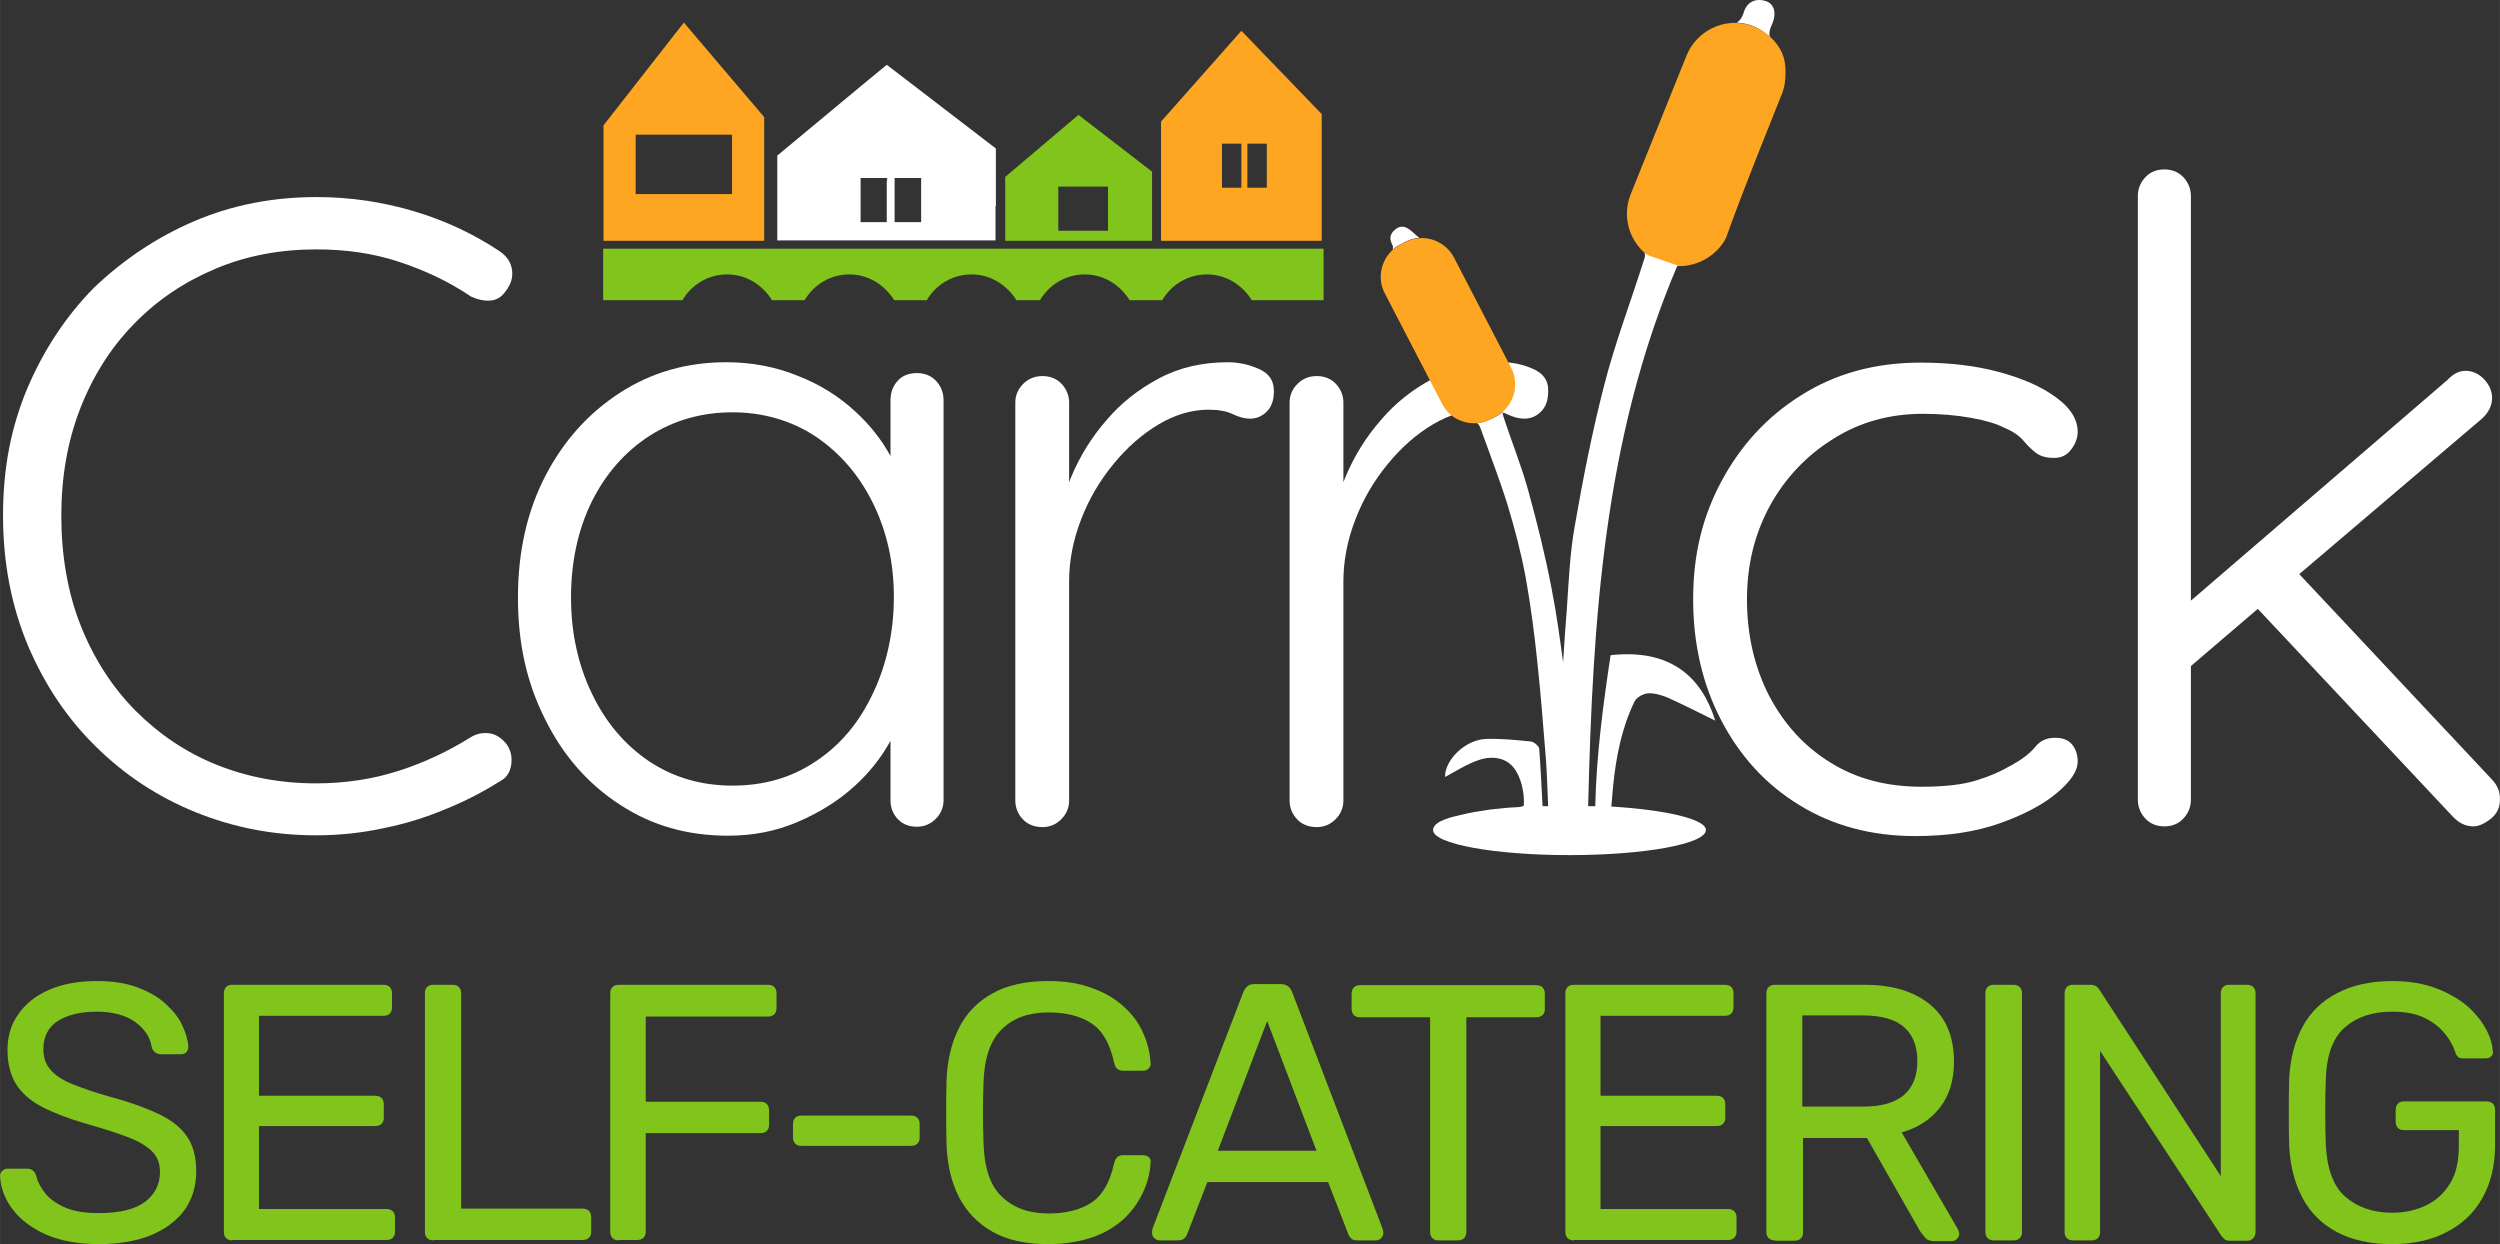 <svg xmlns="http://www.w3.org/2000/svg" id="Layer_1" width="236.01mm" height="117.45mm" viewBox="0 0 669.01 332.94"><rect x="0" y="0" width="669.01" height="332.94" fill="#333333" stroke="none"/><path d="M133.7,67.24c1.9,1.3,3,2.9,3.3,4.9s-.2,3.9-1.7,5.8c-1.1,1.6-2.5,2.4-4.2,2.5s-3.4-.3-5.1-1.1c-5.9-4-12.3-7-19.3-9.3s-14.3-3.3-22.1-3.3c-9.7,0-18.7,1.7-27,5.2-8.3,3.5-15.6,8.4-21.7,14.7-6.2,6.3-11,13.9-14.4,22.6s-5.1,18.3-5.1,28.8,1.7,20.6,5.2,29.4c3.5,8.8,8.4,16.4,14.6,22.7,6.3,6.3,13.5,11.2,21.7,14.5s17.1,5,26.6,5c7.8,0,15.1-1.1,22-3.3s13.3-5.2,19.4-9c1.6-1,3.2-1.3,5-1.1,1.7.2,3.2,1.2,4.5,2.7,1.3,1.7,1.7,3.6,1.4,5.7-.3,2.1-1.3,3.6-3.1,4.5-4,2.5-8.6,5-14,7.2-5.4,2.3-11.1,4.1-17.1,5.3-6,1.3-12,1.9-18.1,1.9-11.4,0-22.1-2.1-32.2-6.2-10.1-4.1-18.9-9.9-26.6-17.5-7.7-7.5-13.7-16.5-18.2-27-4.4-10.5-6.7-22.1-6.7-34.9s2.2-23.7,6.5-34c4.4-10.3,10.3-19.3,17.9-27,7.9-7.5,16.8-13.5,26.9-17.8,10.1-4.3,21-6.4,32.6-6.4,9,0,17.7,1.3,26.1,3.8,8.4,2.5,16,6.1,22.9,10.7Z" fill="#fff" stroke-width="0"></path><path d="M514,97.04c7.6,0,14.6.8,20.9,2.5,6.3,1.7,11.4,3.9,15.3,6.8,3.9,2.8,5.8,5.9,5.8,9.3,0,1.6-.6,3.1-1.7,4.6-1.1,1.5-2.6,2.3-4.5,2.3-2.1,0-3.7-.4-4.9-1.3s-2.3-2-3.4-3.3c-1.1-1.3-2.8-2.5-5-3.4-2.1-1.1-5-2-8.9-2.7s-8.2-1.1-13-1.1c-8.9,0-16.9,2.2-24,6.7-7.1,4.4-12.8,10.4-16.9,17.8-4.1,7.5-6.2,15.8-6.2,25.2s2,18.1,5.9,25.7c4,7.6,9.4,13.6,16.4,17.9,7,4.4,15.1,6.5,24.5,6.5,6.2,0,11.1-.6,14.6-1.7,3.6-1.1,6.5-2.4,8.9-3.8,3.2-1.7,5.4-3.4,6.8-5.1,1.3-1.7,3.1-2.5,5.3-2.5s3.6.6,4.6,1.8,1.5,2.7,1.5,4.6c0,2.5-1.9,5.3-5.6,8.4s-8.8,5.8-15.3,8.1-14,3.4-22.6,3.4c-11.7,0-22.1-2.8-31-8.3-9-5.5-15.9-13.1-20.9-22.7-5-9.6-7.5-20.4-7.5-32.4s2.5-22.1,7.6-31.6,12.1-17.2,21.2-22.9c9.3-5.9,19.9-8.8,32.1-8.8Z" fill="#fff" stroke-width="0"></path><path d="M666.9,208.64l-51.6-55,49-41.7c1.7-1.6,2.6-3.4,2.6-5.5,0-1.7-.7-3.4-2.1-4.9-1.4-1.5-3.1-2.3-5-2.3-1.7,0-3.3.8-4.8,2.4l-68.7,59.1V52.44c0-1.9-.7-3.6-2-5s-3.1-2.1-5.1-2.1c-2.1,0-3.8.7-5.1,2.1-1.3,1.4-2,3.1-2,5v161.6c0,1.9.7,3.6,2,5s3,2.1,5.1,2.1,3.8-.7,5.1-2.1c1.3-1.4,2-3.1,2-5v-35.8l17.9-15.3,52.2,55.6c1.6,1.7,3.4,2.6,5.5,2.6,1.3,0,2.8-.6,4.5-1.9,1.7-1.3,2.6-3,2.6-5.2.1-2-.6-3.8-2.1-5.4Z" fill="#fff" stroke-width="0"></path><path d="M26.5,332.94c-5.7,0-10.4-.9-14.3-2.6-3.9-1.8-6.8-4-8.9-6.8s-3.1-5.7-3.3-8.8c0-.5.2-1,.6-1.4.4-.4.9-.6,1.5-.6h5c.8,0,1.4.2,1.8.6.4.4.7.8.8,1.4.4,1.6,1.2,3.1,2.4,4.6s3,2.8,5.3,3.8,5.3,1.5,9,1.5c5.6,0,9.7-1,12.4-3,2.6-2,4-4.6,4-8,0-2.3-.7-4.1-2.1-5.5-1.4-1.4-3.5-2.7-6.4-3.8-2.9-1.1-6.6-2.3-11.2-3.6-4.8-1.4-8.7-2.9-11.8-4.5-3.1-1.6-5.5-3.7-7-6.1s-2.3-5.5-2.3-9.2c0-3.5.9-6.7,2.8-9.4,1.9-2.8,4.6-5,8.2-6.6s7.9-2.4,12.9-2.4c4,0,7.6.5,10.6,1.6s5.6,2.5,7.6,4.3,3.6,3.7,4.6,5.8c1,2.1,1.6,4.1,1.7,6,0,.5-.2.9-.5,1.3s-.8.6-1.6.6h-5.2c-.5,0-.9-.1-1.4-.4s-.9-.7-1.1-1.5c-.4-2.7-1.9-4.9-4.5-6.8-2.6-1.8-6-2.7-10.2-2.7s-7.7.8-10.3,2.4-4,4.2-4,7.6c0,2.2.6,4.1,1.9,5.5,1.2,1.5,3.2,2.8,5.9,3.9s6.2,2.3,10.5,3.5c5.2,1.4,9.5,3,12.8,4.6s5.8,3.6,7.4,6c1.6,2.4,2.4,5.4,2.4,9.2,0,4.1-1.1,7.6-3.2,10.5-2.2,2.9-5.2,5.1-9.1,6.7-3.8,1.5-8.4,2.3-13.7,2.3Z" fill="#80c41c" stroke-width="0"></path><path d="M62.2,331.94c-.7,0-1.3-.2-1.7-.6s-.6-1-.6-1.6v-63.9c0-.7.2-1.3.6-1.7.4-.4.9-.6,1.7-.6h40.4c.7,0,1.3.2,1.7.6s.6,1,.6,1.7v3.7c0,.7-.2,1.3-.6,1.7s-.9.6-1.7.6h-33.3v21.4h31.1c.7,0,1.3.2,1.7.6.4.4.6,1,.6,1.7v3.6c0,.7-.2,1.2-.6,1.6s-.9.6-1.7.6h-31.1v22.2h34.1c.7,0,1.3.2,1.7.6.4.4.6.9.6,1.7v3.8c0,.7-.2,1.2-.6,1.6s-.9.6-1.7.6h-41.2v.1Z" fill="#80c41c" stroke-width="0"></path><path d="M116,331.94c-.7,0-1.3-.2-1.7-.6-.4-.4-.6-1-.6-1.6v-64c0-.7.2-1.2.6-1.6s.9-.6,1.7-.6h5.2c.7,0,1.2.2,1.6.6s.6,1,.6,1.6v57.7h32.5c.7,0,1.3.2,1.7.6s.6,1,.6,1.7v3.9c0,.7-.2,1.2-.6,1.6-.4.4-1,.6-1.7.6h-39.9v.1Z" fill="#80c41c" stroke-width="0"></path><path d="M165.6,331.94c-.7,0-1.3-.2-1.7-.6s-.6-1-.6-1.6v-63.9c0-.7.2-1.3.6-1.7.4-.4.9-.6,1.7-.6h39.9c.7,0,1.3.2,1.7.6s.6,1,.6,1.7v3.9c0,.7-.2,1.3-.6,1.7-.4.4-1,.6-1.7.6h-32.7v22.8h30.7c.7,0,1.3.2,1.7.6s.6,1,.6,1.7v3.9c0,.7-.2,1.2-.6,1.6-.4.4-1,.6-1.7.6h-30.7v26.4c0,.7-.2,1.2-.6,1.6-.4.4-1,.6-1.7.6h-4.9v.1Z" fill="#80c41c" stroke-width="0"></path><path d="M214.4,306.64c-.7,0-1.2-.2-1.6-.6-.4-.4-.6-1-.6-1.6v-3.7c0-.7.2-1.2.6-1.6.4-.4,1-.6,1.6-.6h29.4c.7,0,1.3.2,1.7.6s.6,1,.6,1.6v3.7c0,.7-.2,1.2-.6,1.6-.4.4-.9.6-1.7.6h-29.4Z" fill="#80c41c" stroke-width="0"></path><path d="M280.5,332.94c-6,0-11-1.1-14.9-3.3-3.9-2.2-6.9-5.3-9-9.3-2-4-3.1-8.6-3.3-13.9-.1-2.7-.1-5.5-.1-8.6s0-6,.1-8.8c.2-5.3,1.3-9.9,3.3-13.9s5-7.1,9-9.3c3.9-2.2,8.9-3.3,14.9-3.3,4.5,0,8.4.6,11.8,1.9,3.4,1.2,6.2,2.9,8.5,5s4,4.4,5.1,7c1.2,2.6,1.8,5.2,2,8,.1.6-.1,1.1-.5,1.5s-.9.6-1.5.6h-5.4c-.6,0-1.1-.2-1.5-.5s-.7-.9-.9-1.8c-1.1-5.1-3.2-8.6-6.2-10.5s-6.8-2.8-11.3-2.8c-5.3,0-9.5,1.5-12.5,4.5-3.1,3-4.7,7.7-4.9,14.2-.2,5.4-.2,10.8,0,16.4.2,6.5,1.8,11.3,4.9,14.2,3.1,3,7.2,4.5,12.5,4.5,4.5,0,8.3-.9,11.3-2.8s5.1-5.4,6.2-10.5c.2-.8.5-1.4.9-1.8.4-.3.9-.5,1.5-.5h5.4c.6,0,1.1.2,1.5.5.4.4.6.8.5,1.4-.1,2.7-.8,5.4-2,8s-2.9,5-5.1,7.1c-2.3,2.1-5.1,3.8-8.5,5-3.3,1.1-7.3,1.8-11.8,1.8Z" fill="#80c41c" stroke-width="0"></path><path d="M310.3,331.94c-.5,0-1-.2-1.4-.6s-.6-.8-.6-1.4c0-.3,0-.7.1-1.1l24.3-63.3c.3-.7.6-1.2,1.1-1.6s1.1-.6,2.1-.6h6.7c.9,0,1.6.2,2.1.6s.8.9,1.1,1.6l24.2,63.3c.1.4.2.8.2,1.1,0,.5-.2,1-.6,1.4s-.8.6-1.4.6h-5c-.8,0-1.4-.2-1.7-.6-.4-.4-.6-.8-.7-1.1l-5.4-13.9h-32.3l-5.4,13.9c-.1.3-.3.7-.7,1.1-.4.4-1,.6-1.8.6h-4.9ZM325.9,307.94h26.4l-13.2-34.7-13.2,34.7Z" fill="#80c41c" stroke-width="0"></path><path d="M384.9,331.94c-.7,0-1.2-.2-1.6-.6s-.6-1-.6-1.6v-57.5h-18.8c-.7,0-1.2-.2-1.6-.6s-.6-1-.6-1.6v-4.1c0-.7.2-1.3.6-1.7.4-.4,1-.6,1.6-.6h47.2c.7,0,1.3.2,1.7.6.4.4.6,1,.6,1.7v4.1c0,.7-.2,1.2-.6,1.6s-1,.6-1.7.6h-18.7v57.5c0,.7-.2,1.2-.6,1.6s-1,.6-1.7.6h-5.2Z" fill="#80c41c" stroke-width="0"></path><path d="M421.2,331.94c-.7,0-1.3-.2-1.7-.6-.4-.4-.6-1-.6-1.6v-63.9c0-.7.2-1.3.6-1.7.4-.4.9-.6,1.7-.6h40.4c.7,0,1.3.2,1.7.6.4.4.6,1,.6,1.7v3.7c0,.7-.2,1.3-.6,1.7-.4.4-.9.6-1.7.6h-33.3v21.4h31.1c.7,0,1.3.2,1.7.6.4.4.6,1,.6,1.7v3.6c0,.7-.2,1.2-.6,1.6s-.9.6-1.7.6h-31.1v22.2h34.1c.7,0,1.3.2,1.7.6s.6.9.6,1.7v3.8c0,.7-.2,1.2-.6,1.6s-.9.6-1.7.6h-41.2v.1Z" fill="#80c41c" stroke-width="0"></path><path d="M475,331.94c-.7,0-1.3-.2-1.7-.6-.4-.4-.6-1-.6-1.6v-63.9c0-.7.2-1.3.6-1.7.4-.4.9-.6,1.7-.6h23.9c7.4,0,13.2,1.7,17.5,5.2s6.5,8.6,6.5,15.4c0,5-1.3,9.1-3.8,12.3-2.5,3.2-5.9,5.4-10.2,6.6l15.1,26c.2.4.3.8.3,1.1,0,.5-.2,1-.6,1.4s-.9.6-1.4.6h-4.7c-1.1,0-1.9-.3-2.4-.9s-1-1.2-1.4-1.8l-14.2-24.9h-17.1v25.3c0,.7-.2,1.2-.6,1.6s-1,.6-1.7.6h-5.2v-.1ZM482.3,296.14h16.2c4.9,0,8.5-1,11-3.1,2.4-2.1,3.6-5.1,3.6-9.1s-1.2-7-3.6-9.1-6.1-3.1-11-3.1h-16.2v24.4h0Z" fill="#80c41c" stroke-width="0"></path><path d="M533.6,331.94c-.7,0-1.3-.2-1.7-.6s-.6-1-.6-1.6v-64c0-.7.2-1.2.6-1.6s.9-.6,1.7-.6h5.2c.7,0,1.3.2,1.7.6s.6,1,.6,1.6v64c0,.7-.2,1.2-.6,1.6-.4.4-.9.6-1.7.6h-5.2Z" fill="#80c41c" stroke-width="0"></path><path d="M554.8,331.94c-.7,0-1.3-.2-1.7-.6s-.6-1-.6-1.6v-63.9c0-.7.2-1.3.6-1.7.4-.4.9-.6,1.7-.6h4.5c.8,0,1.4.2,1.8.5.4.4.6.6.7.8l32.5,49.9v-48.9c0-.7.2-1.3.6-1.7s.9-.6,1.7-.6h4.7c.7,0,1.3.2,1.7.6s.6,1,.6,1.7v63.8c0,.7-.2,1.2-.6,1.7-.4.5-1,.7-1.6.7h-4.7c-.7,0-1.3-.2-1.6-.6-.4-.4-.6-.7-.7-.8l-32.4-49.4v48.5c0,.7-.2,1.2-.6,1.6-.4.4-1,.6-1.7.6h-4.9Z" fill="#80c41c" stroke-width="0"></path><path d="M640.1,332.94c-5.8,0-10.7-1.1-14.7-3.2s-7.1-5.2-9.2-9.1c-2.1-3.9-3.3-8.5-3.6-13.8-.1-2.9-.1-5.9-.1-9.1s0-6.3.1-9.2c.3-5.3,1.5-9.9,3.6-13.8s5.2-6.9,9.3-9c4-2.1,8.9-3.2,14.7-3.2,4.6,0,8.5.7,11.9,2s6.2,3,8.4,4.9c2.2,2,3.8,4.1,4.9,6.2s1.6,4,1.7,5.7c.1.6-.1,1.1-.5,1.4-.4.4-.9.5-1.6.5h-5.8c-.7,0-1.1-.1-1.4-.4s-.6-.7-.8-1.4c-.6-1.7-1.5-3.4-2.9-5-1.3-1.6-3.1-3-5.4-4.1-2.3-1.1-5.1-1.6-8.6-1.6-5.2,0-9.4,1.4-12.6,4.2-3.2,2.8-4.9,7.4-5.1,13.9-.2,5.8-.2,11.6,0,17.4.3,6.5,2,11.2,5.2,14s7.4,4.3,12.5,4.3c3.5,0,6.5-.7,9.2-2s4.8-3.3,6.4-5.9c1.6-2.6,2.3-6,2.3-10.1v-4.1h-14.7c-.7,0-1.2-.2-1.6-.6-.4-.4-.6-1-.6-1.7v-3.1c0-.7.2-1.3.6-1.7.4-.4,1-.6,1.6-.6h22.1c.7,0,1.3.2,1.7.6s.6,1,.6,1.7v9.4c0,5.4-1.1,10-3.3,14s-5.4,7.1-9.5,9.2c-4.1,2.2-9.1,3.3-14.8,3.3Z" fill="#80c41c" stroke-width="0"></path><path d="M250.5,101.94c-1.3-1.4-3.1-2.1-5.1-2.1-2.2,0-4,.7-5.2,2.1-1.3,1.4-1.9,3.2-1.9,5.2v14.9c-2.4-4.4-5.5-8.3-9.3-11.8-4.4-4.1-9.6-7.4-15.6-9.7-5.9-2.4-12.3-3.6-19.1-3.6-10.5,0-19.9,2.7-28.3,8.1-8.4,5.4-15.1,12.8-20,22.2s-7.4,20.3-7.4,32.7,2.4,22.9,7.3,32.6c4.8,9.7,11.5,17.3,20,22.8,8.5,5.6,18.1,8.3,28.9,8.3,6.7,0,12.9-1.2,18.7-3.7s10.8-5.6,15.1-9.5c4.1-3.7,7.3-7.8,9.7-12.2v15.9c0,1.9.6,3.6,1.9,5,1.3,1.4,3,2.1,5.2,2.1,1.9,0,3.6-.7,5-2.1,1.4-1.4,2.1-3.1,2.1-5v-107c0-2.1-.7-3.8-2-5.2ZM218.3,203.74c-6.5,4.4-13.9,6.5-22.3,6.5s-15.8-2.2-22.3-6.5c-6.5-4.4-11.6-10.4-15.3-18.1-3.7-7.7-5.6-16.3-5.6-25.8s1.9-18.2,5.6-25.7c3.7-7.4,8.9-13.3,15.4-17.5,6.6-4.2,14-6.3,22.2-6.3s15.8,2.2,22.3,6.5c6.5,4.4,11.6,10.3,15.3,17.8s5.6,15.9,5.6,25.1-1.9,18.1-5.6,25.8c-3.7,7.9-8.8,13.9-15.3,18.2Z" fill="#fff" stroke-width="0"></path><path d="M336.9,98.74c-2.7-1.2-5.5-1.8-8.3-1.8-6.8,0-13,1.4-18.4,4.3-5.5,2.9-10.2,6.6-14.1,11.2-4,4.6-7.1,9.6-9.4,15.1-.2.5-.4,1-.6,1.5v-21.3c0-1.9-.7-3.6-2-5s-3.1-2.1-5.1-2.1c-2.1,0-3.8.7-5.2,2.1-1.4,1.4-2.1,3.1-2.1,5v106.5c0,1.9.7,3.6,2,5s3.1,2.1,5.3,2.1c1.9,0,3.6-.7,5-2.1,1.4-1.4,2.1-3.1,2.1-5v-58.7c0-5.5,1.1-11.1,3.2-16.5,2.1-5.5,5-10.4,8.7-14.9,3.6-4.4,7.7-8,12.1-10.6s8.9-3.9,13.3-3.9c2.7,0,4.9.4,6.5,1.2,1.7.8,3.2,1.2,4.6,1.2,1.7,0,3.2-.6,4.5-1.9s1.9-3.1,1.9-5.5c0-2.8-1.3-4.7-4-5.9Z" fill="#fff" stroke-width="0"></path><path d="M410.3,98.74c-2.7-1.2-5.5-1.8-8.3-1.8-6.8,0-13,1.4-18.4,4.3-5.5,2.9-10.2,6.6-14.1,11.2-4,4.6-7.1,9.6-9.4,15.1-.2.5-.4,1-.6,1.5v-21.3c0-1.9-.7-3.6-2-5s-3.1-2.1-5.1-2.1c-2.1,0-3.8.7-5.2,2.1-1.4,1.4-2.1,3.1-2.1,5v106.5c0,1.9.7,3.6,2,5s3.1,2.1,5.3,2.1c1.9,0,3.6-.7,5-2.1,1.4-1.4,2.1-3.1,2.1-5v-58.7c0-5.5,1.1-11.1,3.2-16.5,2.1-5.5,5-10.4,8.7-14.9,3.6-4.4,7.7-8,12.1-10.6s8.9-3.9,13.3-3.9c2.7,0,4.9.4,6.5,1.2,1.7.8,3.2,1.2,4.6,1.2,1.7,0,3.2-.6,4.5-1.9s1.9-3.1,1.9-5.5c.1-2.8-1.3-4.7-4-5.9Z" fill="#fff" stroke-width="0"></path><path d="M473.6,9.94c-.2-.9-.1-2,.5-3.2,1.5-3.2.7-5.8-1.7-6.5-2.8-.8-5,.4-5.8,3.2-.4,1.3-1,2.1-1.8,2.6,1.5.1,3,.4,4.5,1,1.6.7,3.1,1.7,4.3,2.9Z" fill="#fff" stroke-width="0"></path><path d="M477.8,19.54c0-.8,0-1.6-.1-2.3-.3-2.8-1.7-5.2-3.8-7.2-2.4-2.3-5.5-3.7-8.9-3.9-5.8-.3-11.4,3.1-13.7,8.8l-14.9,37c-2.3,5.7-.6,12,3.8,15.8,1.2,1,2.5,1.9,4,2.5,6.5,2.6,13.9-.1,17.4-6,.3-.6.5-1.1.7-1.7,2.6-7.2,5.4-14.4,8.2-21.5l6.3-15.8c.8-1.9,1-3.8,1-5.7Z" fill="#fea621" stroke-width="0"></path><path d="M376,64.74c1.2-.6,2.5-1,3.8-1.1-.5-.4-1.1-.9-1.6-1.4-1.4-1.2-2.8-2.3-4.6-1-1.5,1.1-2,2.4-1,4.3.2.3.2.8.1,1.3.6-.6,1.3-1.1,2.2-1.5l1.1-.6Z" fill="#fff" stroke-width="0"></path><path d="M431.2,215.84c.2-1.9.3-3.8.5-5.7.8-7.8,2.3-15.4,5.7-22.4.5-1.1,2.3-2.1,3.6-2.2,1.8-.1,3.7.5,5.4,1.2,4.2,1.9,8.3,4,12.6,6.1-3.6-11.6-11.9-19.3-28-17.5-2,13.3-3.8,26.8-4.1,40.4h-1.9c1.2-49.4,4.2-98.6,23.9-144.7l-4.9-1.7c-1.5-.6-2.7-.7-3.9-1.7.2.9.1,1.2-.2,2-3.5,11.1-7.7,22.1-10.6,33.4-3.2,12.4-5.7,25.1-7.9,37.8-1.3,7.3-1.6,14.7-2.1,22.1-.4,4.8-.7,9.5-1,14.3-.9-6.6-1.8-13.2-3.1-19.8-1.7-8.9-3.9-17.7-6.3-26.4-1.8-6.5-4.4-12.9-6.5-19.3-.1-.4-.3-1-.3-1.5-.6.5-1.2,1-1.9,1.3l-1.2.6c-1.2.6-2.5,1-3.7,1.1.3.2.6.7.8,1.1,2.5,7,5.2,13.9,7.4,21,1.9,6.3,3.6,12.8,4.8,19.3,1.4,7.8,2.4,15.6,3.2,23.5.9,8.3,1.5,16.7,2.2,25.1.3,4,.4,8.4.6,12.5h-1.5c-.3-5.2-.5-10.3-.9-15.4-.1-.7-1.4-1.8-2.2-1.9-3.9-.4-7.9-.8-11.8-.7-5.8.1-11.3,5.7-11.2,10.2,2.8-1.5,5.7-3.4,8.9-4.5,2.8-1,6.1-1,8.5,1,2.5,2.1,3.6,6.4,3.7,9.5v1.5c.1.7-3.4.6-4.1.7-1.6.2-3.3.3-4.9.5-2.7.4-5.4.8-8.1,1.5-1.7.4-7.2,1.5-7.2,4,0,3.7,16.4,6.7,36.5,6.7s36.5-3,36.5-6.7c.1-2.9-10.6-5.4-25.3-6.3Z" fill="#fff" stroke-width="0"></path><path d="M404.4,98.44l-15.3-29.5c-1.8-3.5-5.6-5.5-9.3-5.2-1.3.1-2.6.4-3.8,1.1l-1.2.6c-.8.4-1.5.9-2.2,1.5-3.1,2.9-4.1,7.7-2,11.6l15.3,29.5c1.8,3.6,5.6,5.5,9.4,5.2,1.3-.1,2.5-.4,3.7-1.1l1.2-.6c.7-.4,1.3-.8,1.9-1.3,3.3-2.9,4.4-7.7,2.3-11.8Z" fill="#fea621" stroke-width="0"></path><polygon points="239.4 48.34 239.4 59.44 240.8 59.44 243 59.44 246.5 59.44 246.5 48.34 246.5 47.64 239.4 47.64 239.4 48.34" fill="none" stroke-width="0"></polygon><path d="M296.5,61.74c-2.2.2-4.4.3-6.7.3s-4.5-.1-6.7-.3v2.1h13.3v-2.1h.1Z" fill="none" stroke-width="0"></path><polygon points="230.2 59.44 233.7 59.44 237.3 59.44 237.3 48.34 237.3 47.64 230.2 47.64 230.2 59.44" fill="none" stroke-width="0"></polygon><rect x="170.1" y="36.04" width="25.8" height="15.9" fill="none" stroke-width="0"></rect><polygon points="327 38.44 327 50.24 332.2 50.24 332.2 44.14 332.2 38.44 329.6 38.44 327 38.44" fill="none" stroke-width="0"></polygon><polygon points="334.9 38.44 333.8 38.44 333.8 50.24 339 50.24 339 38.44 338.9 38.44 334.9 38.44" fill="none" stroke-width="0"></polygon><path d="M296.5,59.64v-9.7h-13.3v9.7c2.2.2,4.4.3,6.7.3,2.2,0,4.4-.1,6.6-.3Z" fill="none" stroke-width="0"></path><path d="M204.5,31.34l-21.5-25.3-21.5,27.5v30.9h43V31.34ZM195.9,51.94h-25.8v-15.9h25.8v15.9Z" fill="#fea621" stroke-width="0"></path><path d="M266.5,55.14v-15.4l-29.2-22.4-6.8,5.6-22.5,18.7v22.7h58.4v-9.2h.1ZM237.3,48.34v11.1h-7v-11.8h7.1v.7h-.1ZM246.5,48.34v11.1h-7.1v-11.8h7.1v.7h0Z" fill="#fff" stroke-width="0"></path><path d="M288.6,30.74l-19.6,16.6v17.1h39.3v-18.5l-19.7-15.2ZM296.5,61.74h-13.3v-11.8h13.3v11.8Z" fill="#80c41c" stroke-width="0"></path><path d="M332.2,8.24l-21.5,24.3v31.9h43V30.54l-21.5-22.3ZM332.2,44.14v6.1h-5.2v-11.8h5.2v5.7ZM339,50.24h-5.2v-11.8h5.2v11.8Z" fill="#fea621" stroke-width="0"></path><path d="M310.7,66.54h-149.3v13.8h21.2c2.5-4.2,6.9-6.9,12-6.9s9.4,2.8,12,6.9h8.7c2.5-4.2,6.9-6.9,12-6.9s9.4,2.8,12,6.9h8.7c2.5-4.2,6.9-6.9,12-6.9s9.4,2.8,12,6.9h6.3c2.5-4.2,6.9-6.9,12-6.9s9.4,2.8,12,6.9h8.7c2.5-4.2,6.9-6.9,12-6.9s9.4,2.8,12,6.9h19.2v-13.8h-43.5Z" fill="#80c41c" stroke-width="0"></path></svg>